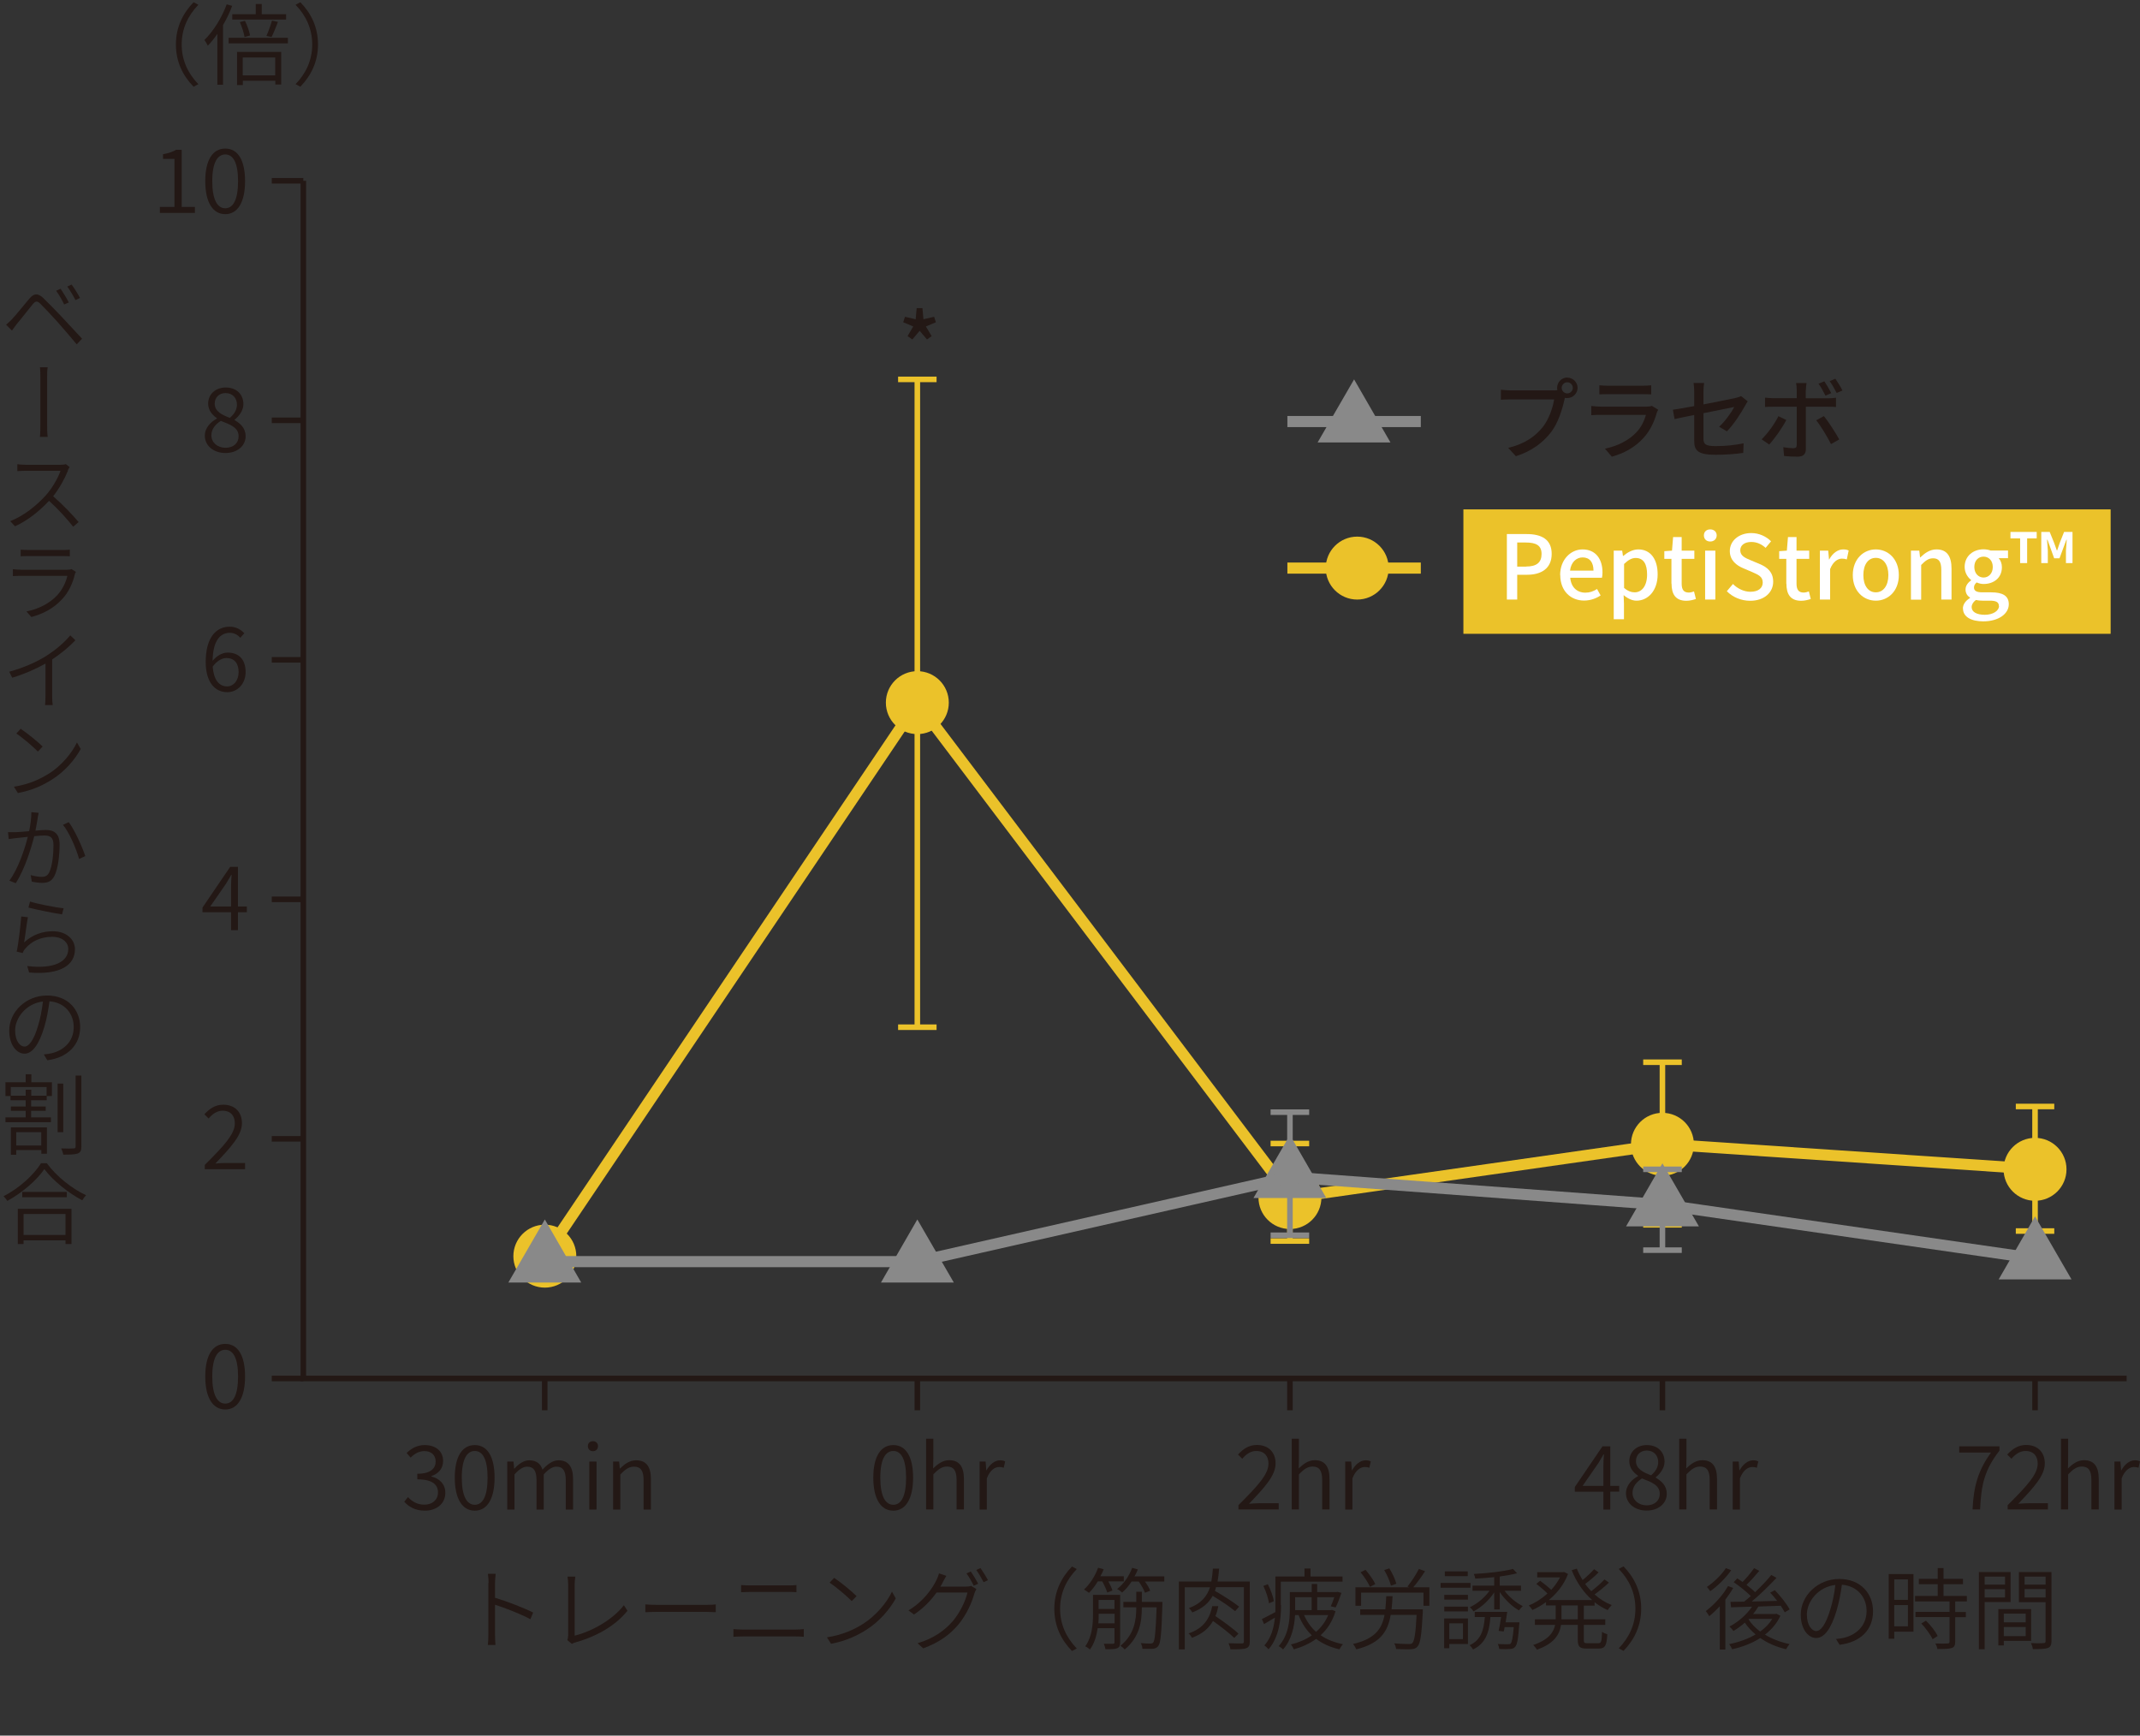 <?xml version="1.0" encoding="UTF-8"?>
<svg id="_レイヤー_2" data-name="レイヤー 2" xmlns="http://www.w3.org/2000/svg" viewBox="0 0 192.46 156.09">
  <rect x="0" y="0" width="192.46" height="156.09" fill="#333333" stroke="none"/>
  <defs>
    <style>
      .cls-1, .cls-2, .cls-3, .cls-4, .cls-5 {
        fill: none;
        stroke-miterlimit: 10;
      }

      .cls-1, .cls-2, .cls-4 {
        stroke-width: .5px;
      }

      .cls-1, .cls-3 {
        stroke: #898989;
      }

      .cls-6 {
        fill: #fff;
      }

      .cls-2 {
        stroke: #231815;
      }

      .cls-7 {
        fill: #ebc22a;
      }

      .cls-8 {
        fill: #231815;
      }

      .cls-4, .cls-5 {
        stroke: #ebc22a;
      }

      .cls-9 {
        fill: #898989;
      }
    </style>
  </defs>
  <g id="_レイヤー_1-2" data-name="レイヤー 1">
    <g>
      <g>
        <g>
          <line class="cls-2" x1="24.44" y1="16.26" x2="27.28" y2="16.26"/>
          <line class="cls-2" x1="24.44" y1="37.8" x2="27.28" y2="37.8"/>
          <line class="cls-2" x1="24.44" y1="59.34" x2="27.28" y2="59.34"/>
          <line class="cls-2" x1="24.44" y1="80.88" x2="27.28" y2="80.88"/>
          <line class="cls-2" x1="24.44" y1="102.42" x2="27.28" y2="102.42"/>
          <line class="cls-2" x1="24.44" y1="123.97" x2="27.28" y2="123.97"/>
        </g>
        <polyline class="cls-2" points="27.28 16.26 27.28 123.97 191.26 123.97"/>
        <g>
          <line class="cls-2" x1="48.99" y1="126.83" x2="48.99" y2="123.99"/>
          <line class="cls-2" x1="82.5" y1="126.83" x2="82.5" y2="123.99"/>
          <line class="cls-2" x1="116.01" y1="126.83" x2="116.01" y2="123.99"/>
          <line class="cls-2" x1="149.51" y1="126.83" x2="149.51" y2="123.99"/>
          <line class="cls-2" x1="183.02" y1="126.83" x2="183.02" y2="123.99"/>
        </g>
      </g>
      <g>
        <path class="cls-8" d="M14.38,18.61h1.31v-4.32h-1.03v-.42c.5-.09.88-.22,1.18-.4h.5v5.14h1.19v.54h-3.15v-.54Z"/>
        <path class="cls-8" d="M18.46,16.29c0-1.9.67-2.93,1.8-2.93s1.78,1.04,1.78,2.93-.66,2.97-1.78,2.97-1.8-1.06-1.8-2.97ZM21.41,16.29c0-1.69-.46-2.4-1.15-2.4s-1.17.71-1.17,2.4.47,2.44,1.17,2.44,1.15-.75,1.15-2.44Z"/>
        <path class="cls-8" d="M18.42,39.19c0-.74.56-1.26,1.09-1.55v-.03c-.42-.29-.79-.71-.79-1.31,0-.86.68-1.45,1.58-1.45.99,0,1.59.63,1.59,1.5,0,.61-.45,1.13-.79,1.39v.04c.5.3.99.7.99,1.46,0,.84-.73,1.5-1.81,1.5s-1.86-.66-1.86-1.56ZM21.46,39.23c0-.78-.75-1.05-1.6-1.38-.49.31-.85.74-.85,1.3,0,.64.54,1.12,1.27,1.12s1.18-.44,1.18-1.03ZM21.31,36.39c0-.58-.38-1.04-1.03-1.04-.56,0-.97.38-.97.95,0,.71.66,1.01,1.36,1.28.42-.36.64-.75.64-1.19Z"/>
        <path class="cls-8" d="M18.5,59.54c0-2.31,1.02-3.18,2.15-3.18.58,0,1.01.26,1.32.59l-.36.41c-.23-.28-.58-.45-.94-.45-.82,0-1.52.64-1.55,2.52.37-.46.88-.74,1.36-.74.98,0,1.61.6,1.61,1.75,0,1.08-.75,1.81-1.65,1.81-1.13,0-1.94-.92-1.94-2.72ZM19.13,59.96c.09,1.13.53,1.77,1.3,1.77.58,0,1.03-.53,1.03-1.29s-.36-1.26-1.1-1.26c-.37,0-.83.22-1.24.78Z"/>
        <path class="cls-8" d="M20.78,82.04h-2.57v-.42l2.49-3.66h.7v3.56h.8v.52h-.8v1.61h-.62v-1.61ZM20.78,81.52v-1.77c0-.28.02-.77.05-1.06h-.04c-.14.26-.3.5-.46.78l-1.42,2.05h1.87Z"/>
        <path class="cls-8" d="M18.42,104.76c1.75-1.74,2.7-2.78,2.7-3.73,0-.66-.35-1.14-1.11-1.14-.49,0-.91.3-1.25.7l-.38-.38c.47-.5.97-.86,1.7-.86,1.04,0,1.68.66,1.68,1.66,0,1.09-.98,2.15-2.39,3.63.3-.03.66-.05.96-.05h1.71v.56h-3.62v-.39Z"/>
        <path class="cls-8" d="M18.46,123.79c0-1.9.67-2.93,1.8-2.93s1.78,1.04,1.78,2.93-.66,2.97-1.78,2.97-1.8-1.06-1.8-2.97ZM21.41,123.79c0-1.69-.46-2.4-1.15-2.4s-1.17.71-1.17,2.4.47,2.44,1.17,2.44,1.15-.75,1.15-2.44Z"/>
      </g>
      <g>
        <path class="cls-8" d="M36.35,135.06l.34-.42c.34.35.78.68,1.48.68s1.22-.43,1.22-1.1c0-.7-.5-1.18-1.86-1.18v-.5c1.22,0,1.65-.5,1.65-1.1,0-.58-.39-.94-1.02-.94-.48,0-.9.25-1.23.59l-.36-.42c.43-.41.94-.71,1.62-.71.96,0,1.66.52,1.66,1.43,0,.7-.43,1.14-1.05,1.36v.04c.69.16,1.25.66,1.25,1.46,0,1.01-.82,1.61-1.84,1.61-.91,0-1.48-.39-1.85-.8Z"/>
        <path class="cls-8" d="M40.9,132.89c0-1.9.67-2.93,1.8-2.93s1.78,1.04,1.78,2.93-.66,2.97-1.78,2.97-1.8-1.06-1.8-2.97ZM43.85,132.89c0-1.69-.46-2.4-1.15-2.4s-1.17.71-1.17,2.4.47,2.44,1.17,2.44,1.15-.75,1.15-2.44Z"/>
        <path class="cls-8" d="M45.65,131.44h.53l.06.64h.02c.38-.42.84-.75,1.34-.75.67,0,1.02.33,1.19.84.46-.5.92-.84,1.44-.84.88,0,1.31.58,1.31,1.69v2.74h-.66v-2.66c0-.83-.26-1.2-.84-1.2-.35,0-.72.23-1.14.7v3.16h-.65v-2.66c0-.83-.26-1.2-.85-1.2-.33,0-.72.23-1.13.7v3.16h-.65v-4.32Z"/>
        <path class="cls-8" d="M52.87,130.05c0-.26.18-.44.46-.44.26,0,.45.18.45.44,0,.28-.19.46-.45.46-.27,0-.46-.18-.46-.46ZM53,131.44h.65v4.32h-.65v-4.32Z"/>
        <path class="cls-8" d="M55.15,131.44h.53l.06.63h.02c.42-.41.86-.74,1.46-.74.9,0,1.32.58,1.32,1.69v2.74h-.66v-2.66c0-.83-.26-1.2-.86-1.2-.46,0-.78.24-1.23.7v3.16h-.65v-4.32Z"/>
      </g>
      <g>
        <path class="cls-8" d="M78.54,132.89c0-1.9.67-2.93,1.8-2.93s1.78,1.04,1.78,2.93-.66,2.97-1.78,2.97-1.8-1.06-1.8-2.97ZM81.49,132.89c0-1.69-.46-2.4-1.15-2.4s-1.17.71-1.17,2.4.47,2.44,1.17,2.44,1.15-.75,1.15-2.44Z"/>
        <path class="cls-8" d="M83.29,129.39h.65v1.77l-.02.9c.42-.4.86-.74,1.45-.74.9,0,1.32.58,1.32,1.69v2.74h-.66v-2.66c0-.83-.26-1.2-.86-1.2-.46,0-.78.24-1.23.7v3.16h-.65v-6.36Z"/>
        <path class="cls-8" d="M88.11,131.44h.53l.06.79h.02c.3-.54.74-.9,1.22-.9.18,0,.31.02.46.1l-.13.57c-.14-.05-.24-.07-.41-.07-.37,0-.82.27-1.11,1.02v2.81h-.65v-4.32Z"/>
      </g>
      <g>
        <path class="cls-8" d="M111.38,135.36c1.75-1.74,2.7-2.78,2.7-3.73,0-.66-.35-1.14-1.11-1.14-.49,0-.91.3-1.25.7l-.38-.38c.47-.5.97-.86,1.7-.86,1.04,0,1.68.66,1.68,1.66,0,1.09-.98,2.15-2.39,3.63.3-.03.66-.05.96-.05h1.71v.56h-3.62v-.39Z"/>
        <path class="cls-8" d="M116.17,129.39h.65v1.77l-.02.9c.42-.4.86-.74,1.45-.74.9,0,1.32.58,1.32,1.69v2.74h-.66v-2.66c0-.83-.26-1.2-.86-1.2-.46,0-.78.24-1.23.7v3.16h-.65v-6.36Z"/>
        <path class="cls-8" d="M120.99,131.44h.53l.06.79h.02c.3-.54.74-.9,1.22-.9.18,0,.31.02.46.1l-.13.57c-.14-.05-.24-.07-.41-.07-.37,0-.82.27-1.11,1.02v2.81h-.65v-4.32Z"/>
      </g>
      <g>
        <path class="cls-8" d="M144.2,134.15h-2.57v-.42l2.49-3.66h.7v3.56h.8v.52h-.8v1.61h-.62v-1.61ZM144.2,133.63v-1.77c0-.28.02-.77.05-1.06h-.04c-.14.26-.3.5-.46.78l-1.42,2.05h1.87Z"/>
        <path class="cls-8" d="M146.23,134.3c0-.74.56-1.26,1.09-1.55v-.03c-.42-.29-.79-.71-.79-1.31,0-.86.68-1.45,1.58-1.45.99,0,1.59.63,1.59,1.5,0,.61-.45,1.13-.79,1.39v.04c.5.3.99.7.99,1.46,0,.84-.73,1.5-1.81,1.5s-1.86-.66-1.86-1.56ZM149.27,134.34c0-.78-.75-1.05-1.6-1.38-.49.31-.85.74-.85,1.3,0,.64.54,1.12,1.27,1.12s1.18-.44,1.18-1.03ZM149.13,131.49c0-.58-.38-1.04-1.03-1.04-.56,0-.97.38-.97.95,0,.71.66,1.01,1.36,1.28.42-.36.64-.75.64-1.19Z"/>
        <path class="cls-8" d="M151.02,129.39h.65v1.77l-.02.9c.42-.4.86-.74,1.45-.74.9,0,1.32.58,1.32,1.69v2.74h-.66v-2.66c0-.83-.26-1.2-.86-1.2-.46,0-.78.24-1.23.7v3.16h-.65v-6.36Z"/>
        <path class="cls-8" d="M155.84,131.44h.53l.06.79h.02c.3-.54.74-.9,1.22-.9.18,0,.31.02.46.1l-.13.57c-.14-.05-.24-.07-.41-.07-.37,0-.82.27-1.11,1.02v2.81h-.65v-4.32Z"/>
      </g>
      <g>
        <path class="cls-8" d="M179.07,130.63h-2.87v-.56h3.62v.39c-1.35,1.74-1.64,3.07-1.74,5.29h-.68c.1-2.17.54-3.56,1.66-5.12Z"/>
        <path class="cls-8" d="M180.56,135.36c1.75-1.74,2.7-2.78,2.7-3.73,0-.66-.35-1.14-1.11-1.14-.49,0-.91.3-1.25.7l-.38-.38c.47-.5.98-.86,1.7-.86,1.04,0,1.68.66,1.68,1.66,0,1.09-.98,2.15-2.39,3.63.3-.03.66-.05.96-.05h1.71v.56h-3.62v-.39Z"/>
        <path class="cls-8" d="M185.35,129.39h.65v1.77l-.02.9c.42-.4.86-.74,1.45-.74.9,0,1.32.58,1.32,1.69v2.74h-.66v-2.66c0-.83-.26-1.2-.86-1.2-.46,0-.78.24-1.23.7v3.16h-.65v-6.36Z"/>
        <path class="cls-8" d="M190.17,131.44h.53l.06.79h.02c.3-.54.74-.9,1.22-.9.18,0,.31.02.46.1l-.13.57c-.14-.05-.24-.07-.41-.07-.37,0-.82.27-1.11,1.02v2.81h-.65v-4.32Z"/>
      </g>
      <path class="cls-8" d="M81.62,30.23l.51-.87-.9-.38.16-.49.96.22.09-1h.52l.09,1,.96-.22.16.49-.9.38.52.87-.42.3-.66-.78-.66.78-.42-.3Z"/>
      <g>
        <g>
          <line class="cls-4" x1="82.5" y1="34.12" x2="82.5" y2="92.38"/>
          <line class="cls-4" x1="80.77" y1="34.12" x2="84.23" y2="34.12"/>
          <line class="cls-4" x1="80.77" y1="92.38" x2="84.23" y2="92.38"/>
        </g>
        <g>
          <line class="cls-4" x1="149.51" y1="95.53" x2="149.51" y2="110.15"/>
          <line class="cls-4" x1="147.78" y1="95.53" x2="151.25" y2="95.53"/>
          <line class="cls-4" x1="147.78" y1="110.15" x2="151.25" y2="110.15"/>
        </g>
        <g>
          <line class="cls-4" x1="116.01" y1="102.84" x2="116.01" y2="111.61"/>
          <line class="cls-4" x1="114.27" y1="102.84" x2="117.74" y2="102.84"/>
          <line class="cls-4" x1="114.27" y1="111.61" x2="117.74" y2="111.61"/>
        </g>
        <g>
          <line class="cls-4" x1="183.02" y1="99.51" x2="183.02" y2="110.71"/>
          <line class="cls-4" x1="181.29" y1="99.51" x2="184.75" y2="99.51"/>
          <line class="cls-4" x1="181.29" y1="110.71" x2="184.75" y2="110.71"/>
        </g>
        <circle class="cls-7" cx="49" cy="112.97" r="2.83"/>
        <circle class="cls-7" cx="82.5" cy="63.19" r="2.83"/>
        <circle class="cls-7" cx="116.01" cy="107.7" r="2.83"/>
        <circle class="cls-7" cx="149.51" cy="102.91" r="2.83"/>
        <circle class="cls-7" cx="183.02" cy="105.16" r="2.83"/>
        <polyline class="cls-5" points="49 112.97 82.51 63.19 116.15 107.7 149.74 102.9 183.39 105.16"/>
      </g>
      <g>
        <g>
          <line class="cls-1" x1="149.51" y1="105.16" x2="149.51" y2="112.43"/>
          <line class="cls-1" x1="147.78" y1="105.16" x2="151.25" y2="105.16"/>
          <line class="cls-1" x1="147.78" y1="112.43" x2="151.25" y2="112.43"/>
        </g>
        <g>
          <line class="cls-1" x1="116.01" y1="100.02" x2="116.01" y2="111.09"/>
          <line class="cls-1" x1="114.27" y1="111.09" x2="117.74" y2="111.09"/>
          <line class="cls-1" x1="114.27" y1="100.02" x2="117.74" y2="100.02"/>
        </g>
        <polygon class="cls-9" points="82.5 109.67 79.23 115.34 85.78 115.34 82.5 109.67"/>
        <polygon class="cls-9" points="49 109.67 45.72 115.34 52.27 115.34 49 109.67"/>
        <polygon class="cls-9" points="116.01 102.07 112.73 107.74 119.28 107.74 116.01 102.07"/>
        <polygon class="cls-9" points="149.51 104.62 146.24 110.29 152.79 110.29 149.51 104.62"/>
        <polygon class="cls-9" points="183.02 109.39 179.75 115.06 186.3 115.06 183.02 109.39"/>
        <polyline class="cls-3" points="49 113.46 82.51 113.46 116.01 105.86 149.51 108.34 183.02 113.18"/>
      </g>
      <g>
        <path class="cls-8" d="M43.94,142.35c0-.22-.02-.57-.06-.81h.7c-.03.24-.06.58-.06.81v1.34c1.06.32,2.57.9,3.43,1.33l-.25.6c-.87-.47-2.29-1.02-3.18-1.3,0,1.23,0,2.49,0,2.7,0,.26.02.66.04.92h-.69c.04-.25.05-.62.05-.92v-4.66Z"/>
        <path class="cls-8" d="M51.1,147.1v-4.61c0-.19-.03-.55-.06-.7h.7c-.02.18-.06.48-.06.7v4.61c1.58-.39,3.44-1.45,4.43-2.74l.32.5c-1.03,1.29-2.67,2.28-4.69,2.85-.08.02-.2.06-.31.13l-.41-.34c.05-.12.07-.22.07-.38Z"/>
        <path class="cls-8" d="M59.12,144.33h4.4c.41,0,.68-.02.85-.04v.7c-.16,0-.48-.03-.84-.03h-4.41c-.44,0-.84.02-1.08.03v-.7c.23.02.62.04,1.08.04Z"/>
        <path class="cls-8" d="M66.77,146.55h4.82c.23,0,.48-.02.7-.04v.69c-.23-.02-.5-.03-.7-.03h-4.82c-.29,0-.55.02-.81.03v-.69c.26.02.52.04.81.04ZM67.41,142.58h3.45c.28,0,.55,0,.77-.03v.64c-.22-.02-.51-.02-.77-.02h-3.45c-.27,0-.52.02-.76.02v-.64c.25.02.5.03.76.03Z"/>
        <path class="cls-8" d="M77.59,146.06c1.21-.77,2.17-1.94,2.63-2.92l.34.61c-.54.98-1.45,2.06-2.64,2.82-.8.5-1.81,1.01-3.18,1.26l-.37-.58c1.42-.22,2.46-.71,3.21-1.19ZM77.04,143.54l-.44.45c-.4-.41-1.39-1.26-1.99-1.66l.41-.43c.57.38,1.59,1.21,2.02,1.65Z"/>
        <path class="cls-8" d="M84.79,142.3c-.06.13-.14.26-.22.39h2.26c.22,0,.38-.02.5-.07l.48.29c-.06.1-.14.28-.18.4-.22.82-.71,1.9-1.42,2.77-.73.88-1.68,1.61-3.18,2.16l-.51-.46c1.44-.42,2.45-1.15,3.19-2.01.63-.75,1.13-1.8,1.3-2.55h-2.78c-.48.67-1.14,1.39-2.03,1.98l-.5-.37c1.38-.82,2.17-2.01,2.52-2.73.07-.13.18-.41.23-.6l.66.22c-.12.19-.25.45-.33.59ZM87.97,142.43l-.4.18c-.15-.33-.43-.81-.65-1.11l.39-.17c.2.29.49.77.66,1.09ZM88.85,142.11l-.39.18c-.18-.34-.44-.8-.66-1.1l.38-.17c.21.3.52.79.67,1.09Z"/>
        <path class="cls-8" d="M96.41,140.88l.43.23c-.94.97-1.5,2.16-1.5,3.57s.56,2.6,1.5,3.57l-.43.23c-.98-1-1.59-2.26-1.59-3.8s.62-2.8,1.59-3.8Z"/>
        <path class="cls-8" d="M98.72,142.23c-.23.39-.51.75-.78,1.02-.1-.08-.32-.22-.45-.3.53-.48,1-1.22,1.27-1.96l.5.14c-.09.21-.18.43-.3.63h2.11v.46h-1.39c.16.29.3.6.37.82l-.47.18c-.08-.27-.26-.67-.45-1h-.42ZM100.74,147.7c0,.3-.06.44-.26.53-.21.09-.54.09-1.06.09-.02-.14-.08-.34-.15-.49.39,0,.73,0,.82,0,.11,0,.14-.04.14-.14v-1.26h-1.51c-.1.67-.29,1.37-.7,1.92-.09-.1-.31-.25-.42-.29.62-.85.7-2.01.7-2.89v-1.74h2.44v4.26ZM100.24,145.99v-.86h-1.43v.05c0,.25,0,.53-.03.81h1.46ZM98.8,143.89v.81h1.43v-.81h-1.43ZM104.71,141.77v.46h-1.74c.21.29.39.6.47.83l-.47.18c-.09-.27-.33-.69-.56-1.01h-.64c-.25.38-.54.73-.85.99-.1-.09-.31-.25-.45-.31.58-.46,1.08-1.16,1.35-1.91l.51.14c-.08.22-.18.43-.3.63h2.67ZM104.54,144.05s0,.18,0,.25c-.08,2.57-.15,3.45-.37,3.73-.13.17-.27.22-.49.25-.2.02-.57,0-.94,0,0-.16-.06-.37-.15-.51.38.04.74.04.86.04s.2-.02.27-.1c.14-.18.22-.97.3-3.16h-1.33v.02c0,1.23-.18,2.65-1.54,3.77-.09-.11-.26-.25-.38-.33,1.28-1.05,1.42-2.38,1.42-3.44v-.02h-1.16v-.49h1.16v-.91h.5v.91h1.85Z"/>
        <path class="cls-8" d="M112.4,147.61c0,.36-.08.54-.33.62-.26.1-.74.1-1.41.1-.02-.16-.1-.39-.17-.55.54.02,1.05.02,1.2.02.14,0,.18-.05.18-.2v-4.86h-2.51c-.02.12-.06.22-.1.33.76.43,1.69,1.03,2.18,1.42l-.36.41c-.44-.38-1.29-.95-2.02-1.38-.35.64-.91,1.14-1.83,1.49-.06-.12-.2-.3-.31-.39,1.1-.4,1.62-1.04,1.9-1.87h-2.27v5.58h-.53v-6.1h2.92c.07-.36.11-.74.14-1.16h.56c-.03.41-.07.8-.14,1.16h2.9v5.39ZM111,147.3c-.42-.41-1.22-1.03-1.91-1.52-.36.63-.93,1.16-1.89,1.51-.06-.11-.19-.3-.31-.39,1.47-.49,1.94-1.49,2.13-2.45h.55c-.06.3-.14.6-.26.89.71.48,1.62,1.14,2.07,1.58l-.38.39Z"/>
        <path class="cls-8" d="M115.21,144.34c0,1.21-.15,2.89-1.13,3.99-.07-.1-.26-.28-.37-.35.63-.7.86-1.62.95-2.5-.34.2-.67.4-.98.58l-.19-.46c.32-.14.74-.38,1.21-.62,0-.22,0-.42,0-.62v-2.58h2.62v-.72h.54v.72h2.88v.46h-5.55v2.12ZM114.13,144.19c-.06-.41-.26-1.06-.51-1.56l.4-.16c.26.5.49,1.13.54,1.53l-.43.19ZM120.11,144.9c-.27.91-.74,1.62-1.34,2.16.55.38,1.22.65,2.01.81-.11.11-.25.32-.32.46-.82-.19-1.51-.5-2.09-.94-.6.43-1.29.74-2.01.94-.05-.13-.17-.33-.26-.44.67-.16,1.32-.43,1.88-.82-.51-.49-.91-1.09-1.19-1.82h-.32c-.06,1.01-.3,2.21-1.08,3.09-.08-.1-.28-.24-.39-.3.89-.98,1-2.34,1-3.34v-1.52h1.97v-.73h.49v.73h1.73l.1-.02.35.09c-.15.46-.35.98-.52,1.31l-.44-.1c.1-.22.22-.51.32-.82h-1.54v1.16h1.25l.08-.02.34.13ZM116.48,144.8h1.48v-1.16h-1.48v1.16ZM117.28,145.25c.26.59.62,1.1,1.08,1.51.46-.41.84-.9,1.09-1.51h-2.17Z"/>
        <path class="cls-8" d="M127.96,144.71s0,.18,0,.26c-.11,2.06-.22,2.85-.48,3.11-.15.18-.32.22-.6.24-.26.02-.78,0-1.32-.02-.02-.15-.08-.37-.18-.51.55.05,1.11.06,1.29.06s.27,0,.35-.09c.18-.18.3-.86.38-2.53h-2.33c-.26,1.54-.97,2.57-3.09,3.1-.06-.14-.19-.36-.3-.48,1.94-.46,2.59-1.31,2.84-2.62h-2.19v-.5h2.26c.04-.36.06-.75.08-1.18h.57c-.02.42-.05.81-.09,1.18h2.82ZM128.55,142.75v1.66h-.53v-1.18h-5.61v1.18h-.51v-1.66h4.85l-.17-.07c.35-.42.78-1.1,1.03-1.58l.55.2c-.31.5-.72,1.05-1.06,1.45h1.44ZM123.21,142.71c-.15-.35-.51-.91-.85-1.31l.45-.22c.34.39.72.93.88,1.28l-.48.25ZM125.09,142.6c-.08-.37-.34-.96-.6-1.4l.46-.15c.27.43.54,1.01.63,1.38l-.5.18Z"/>
        <path class="cls-8" d="M132.25,142.79h-2.69v-.43h2.69v.43ZM132.03,147.85h-1.69v.38h-.46v-2.68h2.14v2.29ZM129.89,143.43h2.13v.43h-2.13v-.43ZM129.89,144.49h2.13v.43h-2.13v-.43ZM132,141.75h-2.06v-.43h2.06v.43ZM130.34,145.99v1.42h1.23v-1.42h-1.23ZM136.65,145.89s0,.14-.02.22c-.09,1.3-.18,1.81-.38,2.01-.12.13-.26.17-.47.18-.18.02-.56.02-.94,0-.02-.14-.07-.33-.14-.45.38.02.75.02.89.02.14,0,.2,0,.27-.06.11-.12.2-.52.28-1.48h-.82c-.02.14-.06.28-.08.39l-.46-.05c.08-.33.16-.81.22-1.25h-.96c-.1,1.38-.42,2.37-1.56,2.92-.06-.11-.21-.3-.31-.38,1.02-.47,1.27-1.34,1.37-2.54h-.91v-.46h2.92c-.05.3-.1.62-.14.94h1.25ZM135.31,143.06c.42.57,1.06,1.1,1.64,1.38-.11.1-.26.27-.34.39-.62-.35-1.29-.99-1.73-1.65v1.56h-.5v-1.53c-.46.71-1.18,1.36-1.86,1.71-.07-.12-.23-.3-.33-.38.66-.3,1.33-.86,1.77-1.48h-1.53v-.46h1.95v-.76c-.58.06-1.16.1-1.7.13-.02-.12-.07-.3-.13-.42,1.22-.06,2.72-.23,3.52-.45l.37.39c-.43.11-.98.21-1.56.29v.82h1.91v.46h-1.48Z"/>
        <path class="cls-8" d="M142.44,144.38v1.25h1.93v.5h-1.93v1.35c0,.26.05.3.33.3h.98c.26,0,.3-.16.33-1.03.11.1.33.18.47.22-.05,1.01-.19,1.29-.77,1.29h-1.07c-.64,0-.81-.16-.81-.78v-1.35h-1.51c-.13.86-.6,1.68-2.17,2.23-.06-.12-.22-.32-.33-.42,1.38-.47,1.83-1.13,1.97-1.81h-1.82v-.5h1.87v-1.25h-.87v-.3c-.39.29-.81.53-1.22.71-.07-.12-.23-.3-.33-.41.57-.22,1.16-.6,1.68-1.07-.25-.26-.66-.61-1-.87l.34-.28c.33.24.74.57,1,.82.31-.34.58-.72.79-1.12h-2.05v-.47h2.32l.09-.02.36.18c-.36.96-1,1.75-1.74,2.35h3.92c-.8-.7-1.44-1.64-1.85-2.69l.46-.14c.14.36.32.7.52,1.03.37-.3.78-.69,1.04-.98l.4.29c-.35.36-.82.75-1.21,1.04.17.23.35.45.55.65.41-.31.9-.74,1.19-1.06l.4.29c-.38.36-.87.76-1.29,1.06.46.42.98.74,1.54.96-.11.11-.28.31-.36.45-.42-.18-.81-.42-1.18-.71v.31h-.96ZM141.9,144.38h-1.47v1.25h1.47v-1.25Z"/>
        <path class="cls-8" d="M146.01,148.47l-.43-.23c.94-.97,1.5-2.16,1.5-3.57s-.56-2.6-1.5-3.57l.43-.23c.98,1,1.59,2.26,1.59,3.8s-.62,2.8-1.59,3.8Z"/>
        <path class="cls-8" d="M155.88,142.8c-.2.36-.45.71-.71,1.06v4.49h-.5v-3.9c-.31.34-.64.65-.95.9-.06-.11-.22-.35-.31-.46.74-.56,1.52-1.4,2-2.25l.47.17ZM155.69,141.22c-.46.67-1.2,1.41-1.88,1.88-.07-.1-.22-.3-.3-.38.63-.43,1.35-1.12,1.7-1.69l.48.18ZM160.12,145.3c-.31.7-.8,1.25-1.39,1.71.65.39,1.41.68,2.22.85-.11.11-.25.32-.32.46-.86-.2-1.65-.54-2.32-1.01-.76.49-1.65.82-2.53,1.01-.05-.13-.17-.34-.27-.46.82-.16,1.66-.45,2.38-.87-.38-.31-.7-.67-.97-1.06-.33.29-.67.54-1.02.75-.07-.1-.25-.3-.36-.4.78-.41,1.54-1.06,2.03-1.79-.71.02-1.37.04-1.89.06l-.05-.49c.35,0,.77-.02,1.23-.02.19-.15.39-.32.6-.5-.38-.38-1.01-.89-1.54-1.25l.32-.34c.15.1.31.21.48.32.35-.36.78-.86,1.03-1.24l.47.24c-.36.43-.78.91-1.15,1.26.29.22.57.45.77.66.55-.52,1.09-1.08,1.46-1.55l.47.26c-.64.68-1.47,1.5-2.23,2.13.72-.02,1.5-.04,2.29-.06-.2-.26-.42-.52-.63-.74l.42-.22c.51.53,1.08,1.25,1.33,1.73l-.44.26c-.09-.17-.22-.38-.36-.59-.67.02-1.35.05-2.01.07-.14.23-.3.46-.47.67h2.01l.09-.02.35.18ZM157.25,145.63c.26.41.62.78,1.05,1.1.45-.32.82-.7,1.09-1.14h-2.1l-.04.05Z"/>
        <path class="cls-8" d="M165.45,147.93l-.33-.53c.25-.02.5-.06.68-.1,1.02-.23,2.07-1,2.07-2.42,0-1.22-.81-2.25-2.22-2.36-.1.76-.26,1.59-.48,2.33-.49,1.65-1.12,2.46-1.83,2.46s-1.39-.78-1.39-2.1c0-1.71,1.54-3.21,3.46-3.21s3.04,1.31,3.04,2.9c0,1.68-1.12,2.78-3,3.02ZM163.36,146.68c.38,0,.83-.54,1.25-1.94.21-.68.37-1.46.45-2.2-1.57.18-2.56,1.52-2.56,2.65,0,1.04.49,1.5.86,1.5Z"/>
        <path class="cls-8" d="M172.09,146.74h-1.73v.64h-.5v-5.82h2.23v5.18ZM170.36,142.04v1.84h1.23v-1.84h-1.23ZM171.59,146.26v-1.91h-1.23v1.91h1.23ZM175.84,144.03v.94h.96v.47h-.96v2.22c0,.31-.08.47-.31.55-.23.08-.63.09-1.29.09-.02-.14-.1-.35-.18-.5.51.02.96.02,1.09,0,.14,0,.18-.04.18-.16v-2.21h-3.06v-.47h3.06v-.94h-3.1v-.49h2.04v-1.06h-1.7v-.48h1.7v-.97h.52v.97h1.75v.48h-1.75v1.06h2.1v.49h-1.05ZM173.21,145.75c.42.41.87.98,1.05,1.38l-.45.29c-.18-.39-.62-.99-1.02-1.42l.42-.25Z"/>
        <path class="cls-8" d="M178.49,144.08v4.24h-.52v-6.94h2.85v2.7h-2.33ZM178.49,141.79v.72h1.83v-.72h-1.83ZM180.32,143.67v-.75h-1.83v.75h1.83ZM180.21,147.57v.41h-.49v-3.27h2.95v2.86h-2.46ZM180.21,145.12v.78h1.97v-.78h-1.97ZM182.18,147.14v-.82h-1.97v.82h1.97ZM184.5,147.58c0,.36-.09.54-.34.63-.24.09-.66.1-1.33.1-.02-.14-.1-.4-.18-.54.5.02.99.02,1.13,0,.14,0,.19-.05.19-.19v-3.49h-2.4v-2.71h2.93v6.2ZM182.08,141.79v.72h1.89v-.72h-1.89ZM183.97,143.67v-.76h-1.89v.76h1.89Z"/>
      </g>
      <g>
        <rect class="cls-7" x="131.61" y="45.81" width="58.21" height="11.19"/>
        <line class="cls-3" x1="115.78" y1="37.91" x2="127.78" y2="37.91"/>
        <polygon class="cls-9" points="121.78 34.12 118.5 39.79 125.05 39.79 121.78 34.12"/>
        <line class="cls-5" x1="115.78" y1="51.09" x2="127.78" y2="51.09"/>
        <circle class="cls-7" cx="122.06" cy="51.09" r="2.83"/>
        <g>
          <path class="cls-8" d="M140.95,33.96c.51,0,.93.42.93.92s-.42.92-.93.92c-.07,0-.14,0-.22-.02,0,.05-.02.1-.03.15-.18.82-.55,2.08-1.2,2.93-.73.94-1.73,1.71-3.17,2.17l-.69-.75c1.56-.38,2.46-1.07,3.13-1.9.54-.7.89-1.73,1-2.46h-3.93c-.34,0-.66.02-.86.03v-.9c.22.02.6.06.86.06h3.88c.1,0,.22,0,.34-.02-.02-.07-.02-.14-.02-.22,0-.5.41-.92.92-.92ZM140.95,35.38c.27,0,.5-.22.5-.5s-.23-.5-.5-.5-.5.23-.5.5.22.5.5.5Z"/>
          <path class="cls-8" d="M149,37.13c-.22.78-.58,1.58-1.18,2.24-.82.91-1.84,1.42-2.86,1.7l-.62-.72c1.17-.24,2.14-.76,2.8-1.44.46-.47.74-1.07.89-1.6h-4.07c-.19,0-.54,0-.85.03v-.83c.31.03.62.06.85.06h4.09c.22,0,.41-.03.51-.07l.57.35c-.05.09-.11.21-.13.28ZM144.61,34.69h3.11c.26,0,.58-.02.78-.04v.82c-.2-.02-.52-.02-.79-.02h-3.1c-.26,0-.54,0-.77.02v-.82c.21.02.5.04.77.04Z"/>
          <path class="cls-8" d="M152.37,37.32c-.77.15-1.44.3-1.77.37l-.15-.84c.37-.05,1.1-.18,1.92-.33v-1.26c0-.26-.02-.58-.06-.82h.95c-.04.24-.06.57-.06.82v1.11c1.27-.25,2.55-.5,2.89-.58.2-.05.37-.1.49-.17l.6.47c-.06.1-.16.25-.22.37-.36.66-1.03,1.71-1.65,2.33l-.7-.41c.57-.52,1.13-1.33,1.36-1.78-.18.04-1.48.3-2.77.56v2.26c0,.53.18.7,1.1.7s1.71-.09,2.51-.25l-.03.86c-.7.1-1.56.17-2.5.17-1.64,0-1.91-.42-1.91-1.27v-2.31Z"/>
          <path class="cls-8" d="M159.12,39.98l-.69-.47c.53-.5,1.19-1.42,1.51-2.08l.71.34c-.35.7-1.09,1.73-1.54,2.21ZM162.4,35.08v.74h2.01c.21,0,.5-.02.71-.05v.83c-.23-.02-.5-.02-.7-.02h-2.01v3.81c0,.43-.22.68-.75.68-.38,0-.85-.02-1.21-.06l-.07-.79c.34.06.7.09.91.09s.3-.08.3-.3v-3.43h-2.13c-.25,0-.5,0-.72.02v-.84c.22.02.46.05.71.05h2.14v-.74c0-.19-.03-.5-.06-.62h.94c-.02.11-.06.45-.06.63ZM165.41,39.52l-.74.42c-.33-.66-.92-1.64-1.33-2.14l.69-.38c.42.51,1.06,1.52,1.38,2.09ZM164.7,35.35l-.53.23c-.16-.33-.4-.77-.62-1.07l.52-.22c.2.29.46.74.62,1.06ZM165.7,35.12l-.52.22c-.17-.34-.41-.76-.63-1.06l.51-.22c.21.3.5.76.64,1.06Z"/>
        </g>
        <g>
          <path class="cls-6" d="M135.52,48.03h1.78c1.31,0,2.25.46,2.25,1.78s-.94,1.88-2.21,1.88h-.89v2.23h-.93v-5.89ZM137.25,50.95c.94,0,1.39-.36,1.39-1.13s-.49-1.03-1.42-1.03h-.77v2.17h.8Z"/>
          <path class="cls-6" d="M140.31,51.72c0-1.42.98-2.31,2.01-2.31,1.17,0,1.8.84,1.8,2.08,0,.18-.02.36-.05.47h-2.85c.07.84.6,1.34,1.36,1.34.39,0,.73-.12,1.05-.33l.32.58c-.41.27-.91.46-1.49.46-1.19,0-2.14-.85-2.14-2.3ZM143.31,51.32c0-.75-.34-1.19-.98-1.19-.55,0-1.04.42-1.13,1.19h2.11Z"/>
          <path class="cls-6" d="M145.14,49.52h.75l.07.48h.02c.38-.32.86-.59,1.36-.59,1.11,0,1.74.89,1.74,2.24,0,1.51-.9,2.37-1.9,2.37-.39,0-.78-.18-1.16-.5l.03.75v1.42h-.92v-6.18ZM148.13,51.67c0-.92-.3-1.49-1.03-1.49-.34,0-.67.18-1.04.54v2.15c.34.3.68.4.95.4.64,0,1.12-.57,1.12-1.6Z"/>
          <path class="cls-6" d="M150.32,52.48v-2.22h-.64v-.69l.69-.05.1-1.22h.77v1.22h1.14v.74h-1.14v2.23c0,.53.18.8.64.8.15,0,.34-.05.47-.1l.17.68c-.25.08-.54.16-.86.16-.99,0-1.33-.62-1.33-1.54Z"/>
          <path class="cls-6" d="M153.24,48.15c0-.33.23-.54.57-.54s.58.22.58.54-.24.55-.58.55-.57-.22-.57-.55ZM153.35,49.52h.92v4.4h-.92v-4.4Z"/>
          <path class="cls-6" d="M155.31,53.16l.54-.64c.42.42,1,.7,1.57.7.71,0,1.11-.33,1.11-.83,0-.54-.4-.7-.94-.94l-.82-.35c-.57-.24-1.2-.69-1.2-1.54,0-.93.82-1.62,1.93-1.62.69,0,1.33.29,1.78.74l-.49.59c-.37-.33-.78-.53-1.29-.53-.6,0-.99.29-.99.75,0,.51.47.7.95.9l.81.34c.7.3,1.2.73,1.2,1.59,0,.94-.78,1.71-2.07,1.71-.81,0-1.56-.32-2.1-.86Z"/>
          <path class="cls-6" d="M160.65,52.48v-2.22h-.64v-.69l.69-.05.1-1.22h.77v1.22h1.14v.74h-1.14v2.23c0,.53.18.8.64.8.15,0,.34-.05.47-.1l.17.68c-.25.08-.54.16-.86.16-.99,0-1.33-.62-1.33-1.54Z"/>
          <path class="cls-6" d="M163.67,49.52h.75l.07.79h.02c.31-.57.78-.9,1.25-.9.22,0,.36.03.5.1l-.17.8c-.15-.05-.26-.07-.44-.07-.36,0-.79.25-1.06.94v2.74h-.92v-4.4Z"/>
          <path class="cls-6" d="M166.63,51.72c0-1.46.98-2.31,2.07-2.31s2.07.85,2.07,2.31-.98,2.3-2.07,2.3-2.07-.84-2.07-2.3ZM169.83,51.72c0-.93-.43-1.55-1.13-1.55s-1.12.62-1.12,1.55.43,1.55,1.12,1.55,1.13-.62,1.13-1.55Z"/>
          <path class="cls-6" d="M171.86,49.52h.75l.07.61h.02c.41-.39.86-.72,1.46-.72.94,0,1.35.62,1.35,1.74v2.77h-.92v-2.65c0-.76-.22-1.06-.74-1.06-.41,0-.69.21-1.07.6v3.12h-.92v-4.4Z"/>
          <path class="cls-6" d="M176.53,54.74c0-.37.23-.71.64-.96v-.04c-.22-.14-.4-.37-.4-.73s.25-.64.5-.82v-.03c-.3-.23-.58-.65-.58-1.18,0-.99.79-1.58,1.7-1.58.25,0,.47.05.64.11h1.56v.69h-.84c.17.18.29.47.29.81,0,.96-.73,1.51-1.65,1.51-.2,0-.42-.05-.62-.14-.14.13-.24.25-.24.46,0,.26.18.43.74.43h.81c1.04,0,1.58.32,1.58,1.07,0,.85-.9,1.54-2.3,1.54-1.06,0-1.82-.39-1.82-1.16ZM179.77,54.5c0-.37-.29-.48-.82-.48h-.66c-.21,0-.41-.02-.59-.06-.26.19-.38.42-.38.64,0,.43.45.69,1.18.69.77,0,1.28-.38,1.28-.78ZM179.22,50.99c0-.58-.37-.93-.83-.93s-.83.34-.83.93.38.95.83.95.83-.36.83-.95Z"/>
          <path class="cls-6" d="M181.67,48.42h-.86v-.58h2.36v.58h-.86v2.22h-.63v-2.22ZM183.59,47.84h.75l.4.99.24.67h.03l.23-.67.39-.99h.76v2.8h-.59v-1.12l.07-.98h-.03l-.62,1.67h-.48l-.6-1.67h-.04l.07.98v1.12h-.59v-2.8Z"/>
        </g>
      </g>
      <g>
        <path class="cls-8" d="M17.41.2l.43.23c-.94.97-1.5,2.16-1.5,3.57s.56,2.6,1.5,3.57l-.43.23c-.98-1-1.59-2.26-1.59-3.8s.62-2.8,1.59-3.8Z"/>
        <path class="cls-8" d="M20.88.53c-.22.59-.5,1.18-.82,1.72v5.37h-.51V3.05c-.27.39-.56.75-.86,1.06-.06-.12-.21-.4-.31-.51.8-.78,1.55-1.97,2.01-3.21l.5.14ZM25.89,3.4v.5h-5.33v-.5h5.33ZM25.73,1.76h-4.84v-.48h2.11V.36h.54v.92h2.19v.48ZM21.32,4.67h3.97v2.93h-.53v-.34h-2.92v.39h-.52v-2.98ZM21.99,3.32c-.05-.34-.23-.9-.42-1.33l.46-.12c.21.42.4.98.46,1.32l-.49.14ZM21.83,5.17v1.61h2.92v-1.61h-2.92ZM23.96,3.23c.17-.37.39-.98.5-1.38l.54.12c-.19.47-.39,1.01-.58,1.36l-.46-.1Z"/>
        <path class="cls-8" d="M27.01,7.8l-.43-.23c.94-.97,1.5-2.16,1.5-3.57s-.56-2.6-1.5-3.57l.43-.23c.98,1,1.59,2.26,1.59,3.8s-.62,2.8-1.59,3.8Z"/>
      </g>
      <g>
        <path class="cls-8" d="M1.09,28.69c.37-.38,1.05-1.25,1.54-1.82.4-.47.74-.56,1.26-.07.46.44,1.14,1.15,1.6,1.63.53.56,1.29,1.39,1.89,2.03l-.48.51c-.55-.67-1.24-1.46-1.75-2.04-.45-.5-1.17-1.27-1.51-1.6-.3-.3-.45-.27-.72.06-.38.46-1.05,1.33-1.42,1.76-.15.19-.32.42-.43.58l-.52-.53c.2-.17.34-.3.54-.5ZM6.19,27.2l-.42.18c-.18-.39-.47-.89-.72-1.23l.4-.18c.19.27.55.86.74,1.23ZM7.2,26.79l-.41.2c-.2-.39-.5-.89-.74-1.22l.39-.18c.2.26.57.85.76,1.21Z"/>
        <path class="cls-8" d="M3.63,33.87c0-.21,0-.6-.04-.84h.7c-.05.24-.05.62-.05.84v4.37c0,.25,0,.7.05,1.05h-.7c.04-.34.04-.77.04-1.05v-4.37Z"/>
        <path class="cls-8" d="M6.11,42.33c-.27.68-.78,1.61-1.33,2.3.82.7,1.78,1.71,2.29,2.32l-.49.42c-.53-.68-1.37-1.61-2.17-2.33-.84.9-1.89,1.76-3.06,2.29l-.43-.46c1.25-.49,2.38-1.42,3.2-2.32.54-.6,1.11-1.56,1.32-2.21h-3.12c-.27,0-.69.02-.76.03v-.62c.09.02.52.05.76.05h3.06c.23,0,.42-.02.54-.06l.34.27c-.04.06-.14.22-.17.32Z"/>
        <path class="cls-8" d="M6.73,51.66c-.19.78-.54,1.58-1.13,2.21-.82.9-1.79,1.35-2.78,1.62l-.44-.5c1.1-.22,2.06-.72,2.74-1.43.48-.51.8-1.17.94-1.77H1.9c-.18,0-.47,0-.74.02v-.62c.27.02.53.05.74.05h4.13c.16,0,.32-.02.4-.06l.4.25c-.04.06-.09.16-.1.21ZM2.53,49.46h3.07c.24,0,.49,0,.68-.03v.6c-.18-.02-.44-.02-.69-.02h-3.06c-.23,0-.47,0-.67.02v-.6c.2.02.42.03.67.03Z"/>
        <path class="cls-8" d="M4.2,58.96c.82-.52,1.58-1.17,2.12-1.82l.46.44c-.59.62-1.3,1.2-2.09,1.73v3.3c0,.28.02.65.05.8h-.69c.02-.14.04-.52.04-.8v-2.93c-.82.46-1.9.94-2.99,1.27l-.27-.54c1.33-.36,2.53-.91,3.38-1.45Z"/>
        <path class="cls-8" d="M4.38,69.59c1.17-.74,2.1-1.89,2.54-2.82l.34.59c-.52.94-1.4,2-2.56,2.73-.78.5-1.75.98-3.09,1.23l-.36-.57c1.38-.21,2.39-.7,3.13-1.17ZM3.84,67.13l-.43.46c-.39-.4-1.35-1.23-1.94-1.62l.39-.43c.55.37,1.55,1.17,1.97,1.59Z"/>
        <path class="cls-8" d="M3.4,73.53c-.04.22-.12.72-.21,1.17.38-.03.73-.06.92-.06.68,0,1.25.26,1.25,1.3,0,.93-.13,2.17-.46,2.82-.25.52-.63.64-1.12.64-.3,0-.67-.06-.92-.11l-.1-.59c.34.1.74.16.97.16.29,0,.53-.06.7-.41.26-.54.38-1.58.38-2.45,0-.73-.33-.86-.83-.86-.2,0-.54.02-.9.06-.29,1.13-.82,2.88-1.66,4.23l-.58-.23c.81-1.08,1.4-2.9,1.66-3.94-.43.05-.83.09-1.04.11-.18.02-.49.06-.68.09l-.06-.62c.25,0,.43,0,.68,0,.26,0,.74-.05,1.22-.09.12-.56.2-1.18.2-1.71l.66.06c-.03.13-.06.29-.09.43ZM7.67,76.99l-.56.26c-.23-.88-.9-2.43-1.45-3.07l.52-.24c.5.63,1.22,2.23,1.49,3.05Z"/>
        <path class="cls-8" d="M2.17,84.75c.76-.69,1.63-1,2.59-1,1.17,0,1.98.7,1.98,1.62,0,1.4-1.27,2.33-4.12,2.09l-.17-.58c2.49.3,3.69-.44,3.69-1.53,0-.64-.59-1.1-1.42-1.1-1.06,0-1.9.4-2.46,1.08-.12.12-.18.26-.22.38l-.54-.13c.16-.7.35-2.37.41-3.16l.6.07c-.11.55-.25,1.75-.34,2.26ZM5.72,81.68l-.14.55c-.74-.1-2.43-.45-3.02-.61l.14-.54c.66.21,2.32.54,3.01.6Z"/>
        <path class="cls-8" d="M4.26,95.36l-.32-.53c.23-.02.48-.06.66-.1,1.01-.22,2.03-.97,2.03-2.37,0-1.18-.8-2.21-2.18-2.31-.1.75-.24,1.55-.46,2.29-.48,1.62-1.09,2.42-1.79,2.42s-1.37-.78-1.37-2.07c0-1.69,1.5-3.16,3.4-3.16s2.98,1.29,2.98,2.85-1.1,2.73-2.94,2.97ZM2.21,94.12c.37,0,.82-.52,1.22-1.89.21-.67.34-1.42.43-2.16-1.54.18-2.5,1.5-2.5,2.59,0,1.02.48,1.46.84,1.46Z"/>
        <path class="cls-8" d="M2.81,97.33h1.86v1.24h-.47v.38h-1.4v.56h1.31v.39h-1.31v.59h1.78v.43H.49v-.43h1.82v-.59H.98v-.39h1.33v-.56H.94v-.38h-.45v-1.24h1.82v-.72h.51v.72ZM4.19,97.76H.97v.78h1.34v-.54h.5v.54h1.38v-.78ZM.98,101.39h3.24v2.37h-.5v-.33H1.46v.42h-.48v-2.45ZM1.46,101.82v1.2h2.25v-1.2H1.46ZM5.69,101.82h-.51v-4.37h.51v4.37ZM7.32,96.74v6.37c0,.38-.1.54-.34.63s-.68.1-1.29.1c-.02-.14-.1-.4-.19-.56.5.02.98.02,1.12,0,.14,0,.18-.04.18-.18v-6.37h.52Z"/>
        <path class="cls-8" d="M4.21,104.61c.85,1.17,2.27,2.3,3.53,2.88-.12.12-.26.31-.34.46-1.25-.66-2.65-1.78-3.41-2.81-.66.97-1.97,2.12-3.33,2.86-.07-.12-.22-.3-.34-.42,1.4-.71,2.73-1.93,3.37-2.97h.53ZM1.6,108.71h4.83v3.17h-.54v-.33h-3.77v.33h-.52v-3.17ZM6.01,107.19v.48H2v-.48h4.01ZM2.12,109.18v1.88h3.77v-1.88h-3.77Z"/>
      </g>
    </g>
  </g>
</svg>